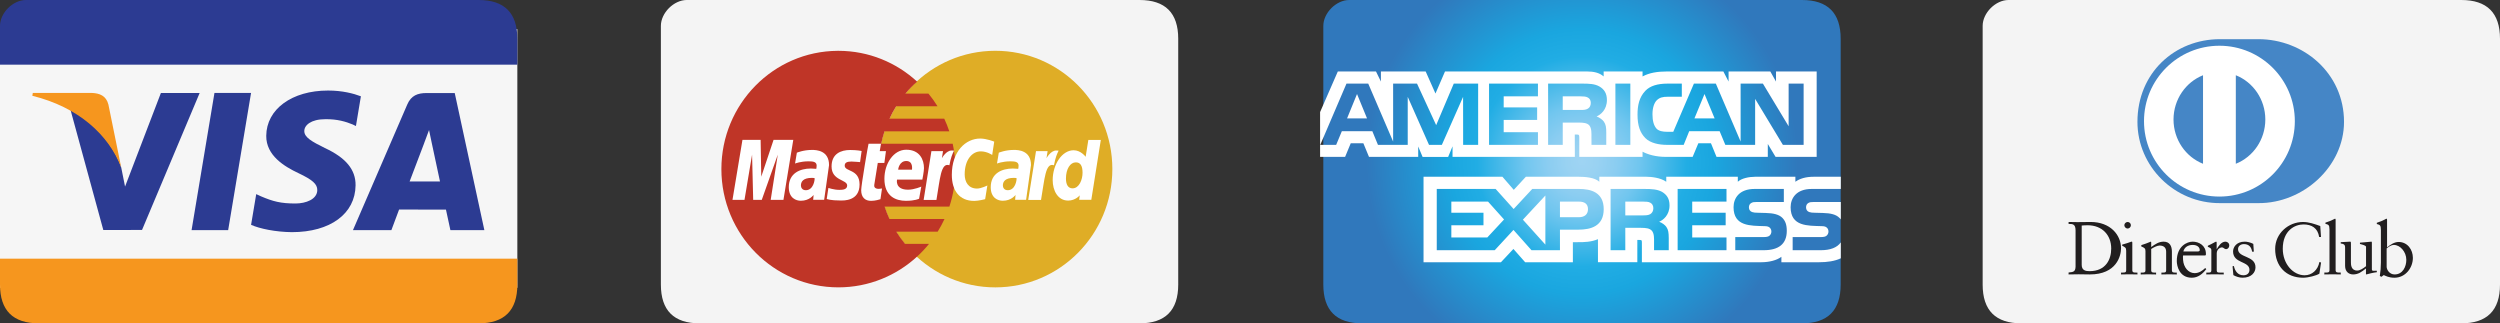 <?xml version="1.0" encoding="utf-8"?>
<!-- Generator: Adobe Illustrator 17.0.2, SVG Export Plug-In . SVG Version: 6.00 Build 0)  -->
<!DOCTYPE svg PUBLIC "-//W3C//DTD SVG 1.1//EN" "http://www.w3.org/Graphics/SVG/1.1/DTD/svg11.dtd">
<svg version="1.1" id="Layer_1" xmlns="http://www.w3.org/2000/svg" xmlns:xlink="http://www.w3.org/1999/xlink" x="0px" y="0px"
	 width="773.182px" height="100px" viewBox="0 0 773.182 100" enable-background="new 0 0 773.182 100" xml:space="preserve">
<rect x="0" y="0" width="773.182" height="100" fill="#333333" stroke="none"/>
<g>
	<rect id="Rectangle-20" y="9" fill="#F6F6F6" width="160" height="80"/>
	<path id="Rectangle-1" fill="#2C3B92" d="M148,0C140,0,55.301,0,8,0C4,0,0,4,0,8v12h160c0,0,0,18.572,0-8C160,4,156,0,148,0z"/>
	<path id="Rectangle-1_1_" fill="#F6961E" d="M0,80c0,0,0,0,0,8c0,8,4,12,12,12c44.623,0,128,0,136,0s12-4,12-12v-8H0z"/>
	<path id="Shape" fill="#2C3B92" d="M111.615,29.782C109.372,28.922,105.858,28,101.47,28c-11.184,0-19.062,5.755-19.129,14.003
		c-0.063,6.097,5.624,9.498,9.918,11.528c4.406,2.08,5.887,3.406,5.866,5.263c-0.028,2.844-3.518,4.144-6.771,4.144
		c-4.53,0-6.937-0.643-10.654-2.227l-1.459-0.674l-1.589,9.499c2.643,1.184,7.532,2.211,12.608,2.264
		c11.898,0,19.621-5.689,19.709-14.497c0.043-4.827-2.973-8.5-9.503-11.528c-3.956-1.963-6.379-3.273-6.353-5.26
		c0-1.764,2.051-3.65,6.482-3.65c3.701-0.059,6.382,0.766,8.471,1.626l1.014,0.49L111.615,29.782"/>
	<path id="Shape_1_" fill="#2C3B92" d="M140.638,28.778h-8.746c-2.709,0-4.737,0.756-5.927,3.519l-16.81,38.885h11.885
		c0,0,1.943-5.228,2.383-6.376c1.299,0,12.845,0.018,14.496,0.018c0.339,1.485,1.377,6.358,1.377,6.358h10.503L140.638,28.778
		L140.638,28.778z M126.682,56.127c0.936-2.445,4.509-11.861,4.509-11.861c-0.067,0.113,0.929-2.457,1.501-4.05l0.765,3.658
		c0,0,2.167,10.128,2.62,12.252L126.682,56.127L126.682,56.127L126.682,56.127L126.682,56.127z"/>
	<path id="Shape_2_" fill="#2C3B92" d="M59.25,71.169l7.077-42.431h11.319l-7.081,42.431H59.25z"/>
	<path id="Shape_3_" fill="#2C3B92" d="M49.757,28.768L38.676,57.703l-1.181-5.88c-2.063-6.778-8.49-14.122-15.676-17.799
		l10.132,37.108l11.975-0.014l17.819-42.35H49.757"/>
	<path id="Shape_4_" fill="#F6961E" d="M28.396,28.742H10.144L10,29.625c14.199,3.512,23.595,12,27.495,22.198l-3.969-19.499
		C32.841,29.638,30.854,28.836,28.396,28.742"/>
</g>
<g>
	<radialGradient id="Rectangle-1_5_" cx="489.268" cy="50" r="66.708" gradientUnits="userSpaceOnUse">
		<stop  offset="0" style="stop-color:#9FD4F3"/>
		<stop  offset="0.071" style="stop-color:#99D2F2"/>
		<stop  offset="0.158" style="stop-color:#8BCDF1"/>
		<stop  offset="0.263" style="stop-color:#71C6EF"/>
		<stop  offset="0.351" style="stop-color:#51BCEA"/>
		<stop  offset="0.487" style="stop-color:#21ADE4"/>
		<stop  offset="0.614" style="stop-color:#1AA6DF"/>
		<stop  offset="1" style="stop-color:#3078BC"/>
	</radialGradient>
	<path id="Rectangle-1_2_" fill="url(#Rectangle-1_5_)" d="M557.268,0c-8,0-92.699,0-140,0c-4,0-8,4-8,8v80c0,8,4,12,12,12
		c44.623,0,128,0,136,0s12-4,12-12V12C569.268,4,565.268,0,557.268,0z"/>
	<path id="Shape_5_" fill="#FFFFFF" d="M422.788,36.625l-3.099-7.551l-3.081,7.551H422.788z M491.053,33.619
		c-0.622,0.378-1.358,0.39-2.24,0.39h-5.5v-4.207h5.575c0.789,0,1.612,0.035,2.147,0.342c0.587,0.276,0.951,0.863,0.951,1.675
		C491.986,32.646,491.641,33.312,491.053,33.619C491.053,33.619,491.641,33.312,491.053,33.619L491.053,33.619L491.053,33.619z
		 M530.29,36.625l-3.133-7.551l-3.116,7.551H530.29L530.29,36.625L530.29,36.625L530.29,36.625z M457.151,44.798h-4.641
		l-0.017-14.835l-6.565,14.835h-3.975l-6.582-14.848v14.848h-9.208l-1.74-4.225h-9.427l-1.757,4.225h-4.917l8.107-18.941h6.727
		l7.7,17.933V25.857h7.389l5.925,12.849l5.443-12.849h7.538L457.151,44.798L457.151,44.798L457.151,44.798L457.151,44.798z
		 M475.649,44.798h-15.124V25.857h15.124v3.944h-10.597v3.414h10.342v3.883h-10.342v3.783h10.597V44.798L475.649,44.798
		L475.649,44.798L475.649,44.798z M496.974,30.959c0,3.02-2.016,4.58-3.19,5.049c0.991,0.377,1.837,1.043,2.24,1.595
		c0.639,0.942,0.75,1.784,0.75,3.475v3.721h-4.566l-0.017-2.389c0-1.14,0.109-2.779-0.715-3.69c-0.662-0.666-1.67-0.811-3.3-0.811
		h-4.86v6.889h-4.527V25.857h10.413c2.314,0,4.019,0.061,5.482,0.907C496.115,27.611,496.974,28.846,496.974,30.959
		C496.974,30.959,496.974,28.846,496.974,30.959L496.974,30.959L496.974,30.959z M504.219,44.798h-4.62V25.857h4.62V44.798
		L504.219,44.798L504.219,44.798L504.219,44.798z M557.813,44.798h-6.416l-8.582-14.216v14.216h-9.22l-1.762-4.225h-9.405
		l-1.709,4.225h-5.298c-2.201,0-4.987-0.487-6.565-2.095c-1.591-1.608-2.419-3.787-2.419-7.231c0-2.809,0.495-5.377,2.441-7.406
		c1.464-1.512,3.756-2.209,6.876-2.209h4.383v4.059h-4.291c-1.652,0-2.585,0.246-3.484,1.122c-0.772,0.798-1.301,2.305-1.301,4.291
		c0,2.029,0.403,3.492,1.245,4.448c0.697,0.75,1.964,0.977,3.155,0.977h2.033l6.381-14.896h6.784l7.665,17.916V25.858h6.893
		l7.958,13.192V25.858h4.637V44.798L557.813,44.798L557.813,44.798L557.813,44.798z M408.268,48.519h7.736l1.744-4.207h3.905
		l1.74,4.207h15.22v-3.216l1.359,3.23h7.901l1.359-3.278v3.264h37.825l-0.018-6.906h0.732c0.512,0.018,0.662,0.065,0.662,0.911
		v5.995h19.563v-1.608c1.578,0.846,4.032,1.608,7.262,1.608h8.23l1.761-4.207h3.905l1.722,4.207h15.86v-3.996l2.402,3.996h12.709
		V22.102h-12.578v3.12l-1.761-3.12h-12.906v3.12l-1.617-3.12h-17.434c-2.918,0-5.483,0.407-7.556,1.543v-1.543h-12.031v1.543
		c-1.319-1.17-3.115-1.543-5.113-1.543H446.9l-2.949,6.823l-3.029-6.823h-13.844v3.12l-1.521-3.12h-11.807l-5.483,12.56
		L408.268,48.519L408.268,48.519z M569.307,62.467h-8.251c-0.824,0-1.371,0.031-1.832,0.342c-0.478,0.307-0.662,0.762-0.662,1.363
		c0,0.715,0.403,1.201,0.99,1.411c0.478,0.166,0.991,0.215,1.745,0.215l2.454,0.066c2.476,0.061,4.129,0.487,5.137,1.525
		c0.183,0.145,0.294,0.307,0.42,0.469V62.467z M569.307,74.957c-1.1,1.608-3.243,2.424-6.144,2.424h-8.743v-4.063h8.708
		c0.864,0,1.468-0.114,1.832-0.469c0.315-0.293,0.535-0.719,0.535-1.236c0-0.552-0.22-0.99-0.553-1.253
		c-0.328-0.289-0.807-0.42-1.595-0.42c-4.251-0.145-9.555,0.131-9.555-5.864c0-2.748,1.745-5.641,6.496-5.641h9.018v-3.769h-8.379
		c-2.529,0-4.365,0.606-5.666,1.547v-1.547h-12.393c-1.982,0-4.308,0.491-5.409,1.547v-1.547h-22.131v1.547
		c-1.761-1.271-4.733-1.547-6.105-1.547h-14.598v1.547c-1.393-1.349-4.492-1.547-6.381-1.547h-16.338l-3.739,4.046l-3.502-4.046
		h-24.405v26.436h23.946l3.852-4.11l3.629,4.11l14.76,0.013v-6.219h1.451c1.958,0.03,4.268-0.049,6.306-0.93v7.135h12.175v-6.89
		h0.587c0.75,0,0.823,0.031,0.823,0.78v6.11h36.984c2.348,0,4.802-0.601,6.162-1.692v1.692h11.731c2.441,0,4.825-0.342,6.639-1.219
		V74.957L569.307,74.957L569.307,74.957L569.307,74.957z M551.248,67.389c0.882,0.912,1.354,2.064,1.354,4.014
		c0,4.076-2.546,5.978-7.112,5.978h-8.818v-4.063h8.783c0.859,0,1.468-0.114,1.849-0.469c0.311-0.293,0.535-0.719,0.535-1.236
		c0-0.552-0.242-0.99-0.552-1.253c-0.346-0.289-0.824-0.42-1.612-0.42c-4.234-0.145-9.536,0.131-9.536-5.864
		c0-2.748,1.727-5.641,6.473-5.641h9.076v4.032h-8.305c-0.823,0-1.359,0.031-1.814,0.342c-0.496,0.307-0.68,0.762-0.68,1.363
		c0,0.715,0.421,1.201,0.991,1.411c0.478,0.166,0.991,0.215,1.762,0.215l2.437,0.066C548.535,65.925,550.222,66.35,551.248,67.389
		C551.248,67.389,550.222,66.35,551.248,67.389L551.248,67.389L551.248,67.389z M510.395,66.219c-0.606,0.359-1.355,0.39-2.236,0.39
		h-5.5v-4.255h5.575c0.806,0,1.613,0.017,2.161,0.342c0.587,0.307,0.938,0.894,0.938,1.704
		C511.332,65.211,510.981,65.864,510.395,66.219C510.395,66.219,510.981,65.864,510.395,66.219L510.395,66.219L510.395,66.219z
		 M513.129,68.576c1.008,0.372,1.832,1.039,2.218,1.591c0.639,0.925,0.732,1.788,0.75,3.458v3.756h-4.545v-2.37
		c0-1.14,0.11-2.827-0.732-3.708c-0.662-0.679-1.67-0.841-3.322-0.841h-4.838v6.92h-4.549V58.435h10.453
		c2.292,0,3.961,0.101,5.447,0.894c1.429,0.863,2.328,2.046,2.328,4.207C516.337,66.56,514.321,68.103,513.129,68.576
		C513.129,68.576,514.321,68.103,513.129,68.576L513.129,68.576L513.129,68.576z M518.848,58.435h15.111v3.918h-10.602v3.444H533.7
		v3.865h-10.343v3.77l10.602,0.017v3.931h-15.111V58.435L518.848,58.435L518.848,58.435L518.848,58.435z M488.302,67.178h-5.851
		v-4.825h5.903c1.634,0,2.769,0.666,2.769,2.323C491.124,66.315,490.042,67.178,488.302,67.178L488.302,67.178L488.302,67.178
		L488.302,67.178z M477.942,75.658l-6.951-7.717l6.951-7.472V75.658L477.942,75.658L477.942,75.658L477.942,75.658z M459.991,73.433
		h-11.131v-3.77h9.94v-3.865h-9.94v-3.444h11.351l4.952,5.521L459.991,73.433L459.991,73.433L459.991,73.433L459.991,73.433z
		 M495.984,64.677c0,5.263-3.927,6.35-7.884,6.35h-5.649v6.355h-8.8l-5.575-6.272l-5.794,6.272H444.35V58.435h18.209l5.57,6.21
		l5.759-6.21h14.467C491.948,58.435,495.984,59.43,495.984,64.677C495.984,64.677,495.984,59.43,495.984,64.677L495.984,64.677
		L495.984,64.677z"/>
</g>
<g>
	<path id="Rectangle-1_3_" fill="#F4F4F4" d="M761.182,0c-8,0-92.699,0-140,0c-4,0-8,4-8,8v80c0,8,4,12,12,12c44.623,0,128,0,136,0
		s12-4,12-12V12C773.182,4,769.182,0,761.182,0z"/>
	<g id="logo" transform="translate(100, 53)">
		<path id="Shape_17_" fill="#4586C6" d="M598.482,9.821c13.834,0.066,26.46-11.302,26.46-25.132
			c0-15.124-12.627-25.578-26.46-25.573h-11.906c-14-0.005-25.523,10.452-25.523,25.573c0,13.833,11.523,25.199,25.523,25.132
			H598.482L598.482,9.821z"/>
		<path id="Shape_16_" fill="#FFFFFF" d="M586.404-38.856c-12.881,0.004-23.319,10.443-23.322,23.326
			c0.003,12.881,10.441,23.319,23.322,23.323c12.884-0.004,23.325-10.442,23.326-23.323
			C609.729-28.413,599.289-38.852,586.404-38.856L586.404-38.856z M572.209-16.037L572.209-16.037
			c0.012-6.247,3.794-11.575,9.127-13.692v27.381C576.003-4.464,572.221-9.788,572.209-16.037L572.209-16.037z M591.477-2.348
			L591.477-2.348v-27.381c5.332,2.111,9.117,7.441,9.127,13.689C600.594-9.788,596.809-4.463,591.477-2.348L591.477-2.348z"/>
		<g id="text" transform="translate(0, 146)">
			<path id="Shape_15_" fill="#211E1F" d="M541.915-127.768c0-2.091-1.102-1.953-2.158-1.976v-0.604
				c0.915,0.045,1.854,0.045,2.771,0.045c0.986,0,2.325-0.045,4.063-0.045c6.08,0,9.391,4.02,9.391,8.136
				c0,2.302-1.361,8.089-9.674,8.089c-1.197,0-2.302-0.046-3.405-0.046c-1.056,0-2.09,0.023-3.147,0.046v-0.603
				c1.408-0.14,2.09-0.187,2.158-1.768L541.915-127.768L541.915-127.768L541.915-127.768z M543.814-117.062L543.814-117.062
				c0,1.724,1.285,1.925,2.428,1.925c5.043,0,6.699-3.651,6.699-6.988c0-4.186-2.802-7.209-7.305-7.209
				c-0.958,0-1.399,0.066-1.821,0.09L543.814-117.062L543.814-117.062z"/>
			<path id="Shape_14_" fill="#211E1F" d="M555.983-114.699h0.449c0.663,0,1.138,0,1.138-0.734v-6.012
				c0-0.975-0.355-1.111-1.232-1.552v-0.356c1.113-0.313,2.442-0.732,2.535-0.799c0.167-0.089,0.309-0.112,0.427-0.112
				c0.117,0,0.166,0.134,0.166,0.312v8.518c0,0.734,0.521,0.734,1.185,0.734h0.402v0.577c-0.807,0-1.636-0.044-2.488-0.044
				c-0.853,0-1.707,0.022-2.583,0.044L555.983-114.699L555.983-114.699L555.983-114.699z M558.011-128.319L558.011-128.319
				c-0.539,0-1.014-0.496-1.014-1.034c0-0.518,0.497-0.995,1.014-0.995c0.537,0,1.015,0.436,1.015,0.995
				C559.026-128.794,558.569-128.319,558.011-128.319L558.011-128.319z"/>
			<path id="Shape_13_" fill="#211E1F" d="M563.534-121.312c0-0.82-0.246-1.041-1.288-1.463v-0.421
				c0.955-0.311,1.865-0.599,2.932-1.066c0.066,0,0.132,0.045,0.132,0.222v1.443c1.269-0.909,2.358-1.665,3.848-1.665
				c1.886,0,2.553,1.376,2.553,3.106v5.724c0,0.734,0.489,0.734,1.112,0.734h0.4v0.577c-0.78,0-1.557-0.044-2.355-0.044
				c-0.801,0-1.602,0.022-2.4,0.044v-0.577h0.399c0.624,0,1.066,0,1.066-0.734v-5.745c0-1.266-0.774-1.887-2.042-1.887
				c-0.71,0-1.844,0.577-2.58,1.066v6.566c0,0.734,0.491,0.734,1.114,0.734h0.399v0.577c-0.777,0-1.556-0.044-2.356-0.044
				c-0.799,0-1.601,0.022-2.4,0.044v-0.577h0.401c0.622,0,1.066,0,1.066-0.734L563.534-121.312L563.534-121.312L563.534-121.312z"/>
			<path id="Shape_12_" fill="#211E1F" d="M575.166-119.984c-0.05,0.213-0.05,0.567,0,1.371c0.143,2.244,1.628,4.087,3.566,4.087
				c1.336,0,2.382-0.709,3.279-1.583l0.339,0.332c-1.117,1.441-2.5,2.669-4.49,2.669c-3.86,0-4.637-3.64-4.637-5.151
				c0-4.633,3.204-6.004,4.902-6.004c1.967,0,4.08,1.205,4.103,3.71c0,0.144,0,0.284-0.023,0.427l-0.22,0.142H575.166
				L575.166-119.984z M579.622-121.221L579.622-121.221c0.626,0,0.7-0.226,0.7-0.433c0-0.884-0.778-1.595-2.185-1.595
				c-1.53,0-2.585,0.779-2.886,2.028H579.622L579.622-121.221z"/>
			<path id="Shape_6_" fill="#211E1F" d="M582.35-114.699h0.562c0.581,0,0.997,0,0.997-0.734v-6.234
				c0-0.687-0.769-0.821-1.082-0.999v-0.331c1.52-0.689,2.353-1.266,2.543-1.266c0.123,0,0.185,0.067,0.185,0.29v1.996h0.044
				c0.519-0.865,1.395-2.286,2.664-2.286c0.521,0,1.186,0.377,1.186,1.176c0,0.599-0.394,1.133-0.977,1.133
				c-0.648,0-0.648-0.534-1.375-0.534c-0.354,0-1.519,0.511-1.519,1.842v5.212c0,0.734,0.415,0.734,0.999,0.734h1.165v0.577
				c-1.145-0.023-2.016-0.044-2.913-0.044c-0.853,0-1.728,0.022-2.477,0.044L582.35-114.699L582.35-114.699L582.35-114.699z"/>
			<path id="Shape_7_" fill="#211E1F" d="M590.883-116.748c0.303,1.56,1.233,2.884,2.933,2.884c1.37,0,1.883-0.851,1.883-1.678
				c0-2.789-5.073-1.891-5.073-5.695c0-1.324,1.049-3.026,3.608-3.026c0.744,0,1.744,0.214,2.651,0.687l0.165,2.408h-0.536
				c-0.232-1.487-1.046-2.339-2.537-2.339c-0.931,0-1.814,0.544-1.814,1.559c0,2.767,5.399,1.914,5.399,5.624
				c0,1.559-1.234,3.215-4.004,3.215c-0.931,0-2.024-0.331-2.838-0.802l-0.256-2.718L590.883-116.748L590.883-116.748z"/>
			<path id="Shape_8_" fill="#211E1F" d="M617.821-125.705h-0.566c-0.431-2.769-2.314-3.883-4.854-3.883
				c-2.61,0-6.399,1.822-6.399,7.505c0,4.786,3.269,8.218,6.761,8.218c2.245,0,4.106-1.61,4.56-4.097l0.52,0.141l-0.52,3.457
				c-0.953,0.617-3.516,1.256-5.015,1.256c-5.307,0-8.662-3.576-8.662-8.904c0-4.854,4.15-8.336,8.596-8.336
				c1.837,0,3.606,0.618,5.353,1.258L617.821-125.705L617.821-125.705z"/>
			<path id="Shape_9_" fill="#211E1F" d="M618.858-114.708h0.449c0.665,0,1.14,0,1.14-0.747v-12.566c0-1.467-0.356-1.513-1.258-1.76
				v-0.361c0.948-0.293,1.944-0.7,2.442-0.971c0.258-0.134,0.45-0.249,0.52-0.249c0.145,0,0.192,0.136,0.192,0.318v15.589
				c0,0.747,0.521,0.747,1.185,0.747h0.4v0.586c-0.802,0-1.632-0.045-2.487-0.045c-0.852,0-1.706,0.022-2.584,0.045L618.858-114.708
				L618.858-114.708L618.858-114.708z"/>
			<path id="Shape_10_" fill="#211E1F" d="M633.555-115.677c0,0.401,0.246,0.423,0.628,0.423c0.271,0,0.607-0.022,0.9-0.022v0.467
				c-0.968,0.088-2.812,0.554-3.24,0.686l-0.113-0.067v-1.796c-1.348,1.087-2.384,1.863-3.982,1.863
				c-1.214,0-2.474-0.776-2.474-2.639v-5.683c0-0.577-0.089-1.132-1.347-1.242v-0.422c0.811-0.022,2.606-0.155,2.9-0.155
				c0.25,0,0.25,0.155,0.25,0.643v5.724c0,0.667,0,2.575,1.955,2.575c0.765,0,1.776-0.577,2.72-1.351v-5.972
				c0-0.442-1.079-0.686-1.886-0.908v-0.399c2.021-0.134,3.283-0.311,3.507-0.311c0.182,0,0.182,0.155,0.182,0.4L633.555-115.677
				L633.555-115.677L633.555-115.677z"/>
			<path id="Shape_11_" fill="#211E1F" d="M638.255-122.48c0.952-0.797,2.239-1.687,3.551-1.687c2.766,0,4.432,2.369,4.432,4.921
				c0,3.069-2.287,6.139-5.698,6.139c-1.763,0-2.692-0.563-3.312-0.82l-0.714,0.537l-0.499-0.256
				c0.211-1.383,0.333-2.742,0.333-4.171v-10.075c0-1.524-0.36-1.571-1.265-1.828v-0.375c0.956-0.304,1.954-0.727,2.455-1.009
				c0.263-0.14,0.452-0.258,0.526-0.258c0.142,0,0.19,0.142,0.19,0.33L638.255-122.48L638.255-122.48L638.255-122.48z
				 M638.126-116.499L638.126-116.499c0,0.885,0.858,2.377,2.457,2.377c2.554,0,3.627-2.446,3.627-4.519
				c0-2.514-1.955-4.608-3.817-4.608c-0.885,0-1.624,0.559-2.268,1.096L638.126-116.499L638.126-116.499L638.126-116.499z"/>
		</g>
	</g>
</g>
<g>
	<path id="Rectangle-1_4_" fill="#F4F4F4" d="M352.394,0c-8,0-92.699,0-140,0c-4,0-8,4-8,8v80c0,8,4,12,12,12c44.623,0,128,0,136,0
		s12-4,12-12V12C364.394,4,360.394,0,352.394,0z"/>
	<g>
		<path id="path2268" fill="#DFAD26" d="M344.018,52.294c0.006,20.201-16.192,36.58-36.177,36.585
			c-19.986,0.005-36.19-16.366-36.195-36.567v-0.019c-0.005-20.201,16.192-36.581,36.177-36.586
			c19.986-0.005,36.191,16.366,36.196,36.567V52.294C344.018,52.294,344.018,52.287,344.018,52.294L344.018,52.294L344.018,52.294z"
			/>
		<path id="path1350" fill="#BF3527" d="M259.058,15.718c-19.867,0.128-35.953,16.465-35.953,36.576
			c0,20.19,16.212,36.576,36.187,36.576c9.375,0,17.92-3.611,24.351-9.53c0,0-0.001-0.001-0.003-0.002h0.008
			c1.317-1.213,2.545-2.521,3.674-3.917h-7.414c-0.99-1.209-1.89-2.468-2.698-3.768h12.786c0.778-1.258,1.482-2.564,2.107-3.917
			h-17.004c-0.579-1.256-1.083-2.54-1.512-3.843h20.03c1.207-3.646,1.862-7.546,1.862-11.601c0-2.688-0.288-5.309-0.834-7.833
			h-22.121c0.274-1.299,0.62-2.582,1.032-3.842h20.037c-0.448-1.342-0.968-2.649-1.56-3.916h-16.937
			c0.611-1.319,1.303-2.603,2.076-3.842h12.777c-0.85-1.369-1.791-2.677-2.809-3.917h-7.124c1.101-1.31,2.314-2.544,3.63-3.695
			c-6.431-5.92-14.979-9.532-24.355-9.532C259.213,15.718,259.136,15.717,259.058,15.718
			C259.058,15.718,259.136,15.717,259.058,15.718L259.058,15.718L259.058,15.718z"/>
		<path id="path4157" fill="#FFFFFF" d="M272.303,61.606l0.482-3.31c-0.263,0-0.651,0.114-0.993,0.114
			c-1.341,0-1.489-0.721-1.404-1.254l1.083-6.754h2.038l0.492-3.662h-1.922l0.391-2.277h-3.853
			c-0.085,0.086-2.274,12.806-2.274,14.355c0,2.293,1.274,3.314,3.07,3.298C270.822,62.105,271.917,61.711,272.303,61.606
			C272.303,61.606,271.917,61.711,272.303,61.606L272.303,61.606L272.303,61.606z"/>
		<path id="path4155" fill="#FFFFFF" d="M273.524,55.295c0,5.503,3.594,6.811,6.656,6.811c2.826,0,4.07-0.639,4.07-0.639
			l0.679-3.756c0,0-2.15,0.957-4.091,0.957c-4.137,0-3.413-3.118-3.413-3.118h7.83c0,0,0.506-2.523,0.506-3.552
			c0-2.566-1.264-5.693-5.494-5.693C276.392,46.308,273.524,50.527,273.524,55.295C273.524,55.295,273.524,50.527,273.524,55.295
			L273.524,55.295L273.524,55.295z M280.281,49.795c2.174,0,1.773,2.47,1.773,2.67h-4.278
			C277.776,52.209,278.181,49.795,280.281,49.795C280.281,49.795,278.181,49.795,280.281,49.795L280.281,49.795L280.281,49.795z"/>
		<path id="path4151" fill="#FFFFFF" d="M304.679,61.605l0.689-4.246c0,0-1.891,0.958-3.188,0.958c-2.733,0-3.829-2.109-3.829-4.376
			c0-4.597,2.352-7.127,4.969-7.127c1.963,0,3.539,1.114,3.539,1.114l0.629-4.125c0,0-2.336-0.956-4.339-0.956
			c-4.448,0-8.775,3.9-8.775,11.225c0,4.857,2.336,8.065,6.934,8.065C302.608,62.139,304.679,61.605,304.679,61.605L304.679,61.605
			L304.679,61.605L304.679,61.605z"/>
		<path id="path4149" fill="#FFFFFF" d="M251.113,46.367c-2.642,0-4.667,0.858-4.667,0.858l-0.559,3.355
			c0,0,1.672-0.686,4.198-0.686c1.435,0,2.484,0.163,2.484,1.342c0,0.716-0.129,0.98-0.129,0.98s-1.132-0.096-1.656-0.096
			c-3.332,0-6.833,1.437-6.833,5.771c0,3.415,2.296,4.198,3.72,4.198c2.718,0,3.89-1.783,3.953-1.788l-0.127,1.488h3.393
			l1.514-10.725C256.404,46.514,252.477,46.367,251.113,46.367L251.113,46.367L251.113,46.367L251.113,46.367z M251.938,55.1
			c0.074,0.655-0.406,3.726-2.726,3.726c-1.197,0-1.508-0.924-1.508-1.47c0-1.066,0.573-2.346,3.396-2.346
			C251.757,55.011,251.827,55.082,251.938,55.1C251.938,55.1,251.827,55.082,251.938,55.1L251.938,55.1L251.938,55.1z"/>
		<path id="path4145" fill="#FFFFFF" d="M260.009,62.011c0.868,0,5.829,0.223,5.829-4.952c0-4.838-4.592-3.882-4.592-5.825
			c0-0.968,0.749-1.272,2.117-1.272c0.543,0,2.633,0.175,2.633,0.175l0.486-3.439c0,0-1.353-0.306-3.555-0.306
			c-2.85,0-5.743,1.15-5.743,5.085c0,4.459,4.824,4.011,4.824,5.889c0,1.254-1.348,1.356-2.386,1.356
			c-1.797,0-3.416-0.623-3.422-0.594l-0.514,3.404C255.779,61.561,256.777,62.011,260.009,62.011
			C260.009,62.011,256.777,62.011,260.009,62.011L260.009,62.011L260.009,62.011z"/>
		<path id="path4139" fill="#FFFFFF" d="M336.593,43.282l-0.831,5.212c0,0-1.45-2.025-3.721-2.025c-3.53,0-6.473,4.302-6.473,9.246
			c0,3.191,1.569,6.318,4.778,6.318c2.308,0,3.587-1.626,3.587-1.626l-0.169,1.389h3.747l2.943-18.52L336.593,43.282L336.593,43.282
			L336.593,43.282L336.593,43.282z M334.804,53.445c0,2.057-1.008,4.805-3.096,4.805c-1.387,0-2.036-1.176-2.036-3.023
			c0-3.019,1.342-5.011,3.034-5.011C334.093,50.215,334.804,51.178,334.804,53.445C334.804,53.445,334.804,51.178,334.804,53.445
			L334.804,53.445L334.804,53.445z"/>
		<path id="path4133" fill="#FFFFFF" d="M230.251,61.811l2.345-13.982l0.344,13.982h2.655l4.952-13.982l-2.194,13.982h3.944
			l3.038-18.544h-6.099l-3.799,11.378l-0.198-11.378h-5.622l-3.081,18.544H230.251L230.251,61.811L230.251,61.811L230.251,61.811z"
			/>
		<path id="path4131" fill="#FFFFFF" d="M289.613,61.837c1.121-6.446,1.329-11.681,4.006-10.723c0.468-2.495,0.921-3.46,1.432-4.516
			c0,0-0.24-0.051-0.743-0.051c-1.725,0-3.004,2.383-3.004,2.383l0.343-2.188h-3.587l-2.403,15.095H289.613L289.613,61.837
			L289.613,61.837L289.613,61.837z"/>
		<path id="path4149_1_" fill="#FFFFFF" d="M313.569,46.367c-2.642,0-4.667,0.858-4.667,0.858l-0.559,3.355
			c0,0,1.672-0.686,4.198-0.686c1.435,0,2.483,0.163,2.483,1.342c0,0.716-0.128,0.98-0.128,0.98s-1.132-0.096-1.656-0.096
			c-3.332,0-6.832,1.437-6.832,5.771c0,3.415,2.296,4.198,3.719,4.198c2.718,0,3.89-1.783,3.952-1.788l-0.126,1.488h3.393
			l1.513-10.725C318.86,46.514,314.933,46.367,313.569,46.367L313.569,46.367L313.569,46.367L313.569,46.367z M314.396,55.1
			c0.074,0.655-0.407,3.726-2.727,3.726c-1.197,0-1.507-0.924-1.507-1.47c0-1.066,0.573-2.346,3.396-2.346
			C314.214,55.011,314.284,55.082,314.396,55.1C314.396,55.1,314.284,55.082,314.396,55.1L314.396,55.1L314.396,55.1z"/>
		<path id="path4131_1_" fill="#FFFFFF" d="M321.961,61.837c1.122-6.446,1.33-11.681,4.005-10.723
			c0.469-2.495,0.922-3.46,1.433-4.516c0,0-0.24-0.051-0.743-0.051c-1.725,0-3.004,2.383-3.004,2.383l0.343-2.188h-3.587
			l-2.403,15.095H321.961L321.961,61.837L321.961,61.837L321.961,61.837z"/>
	</g>
</g>
</svg>
